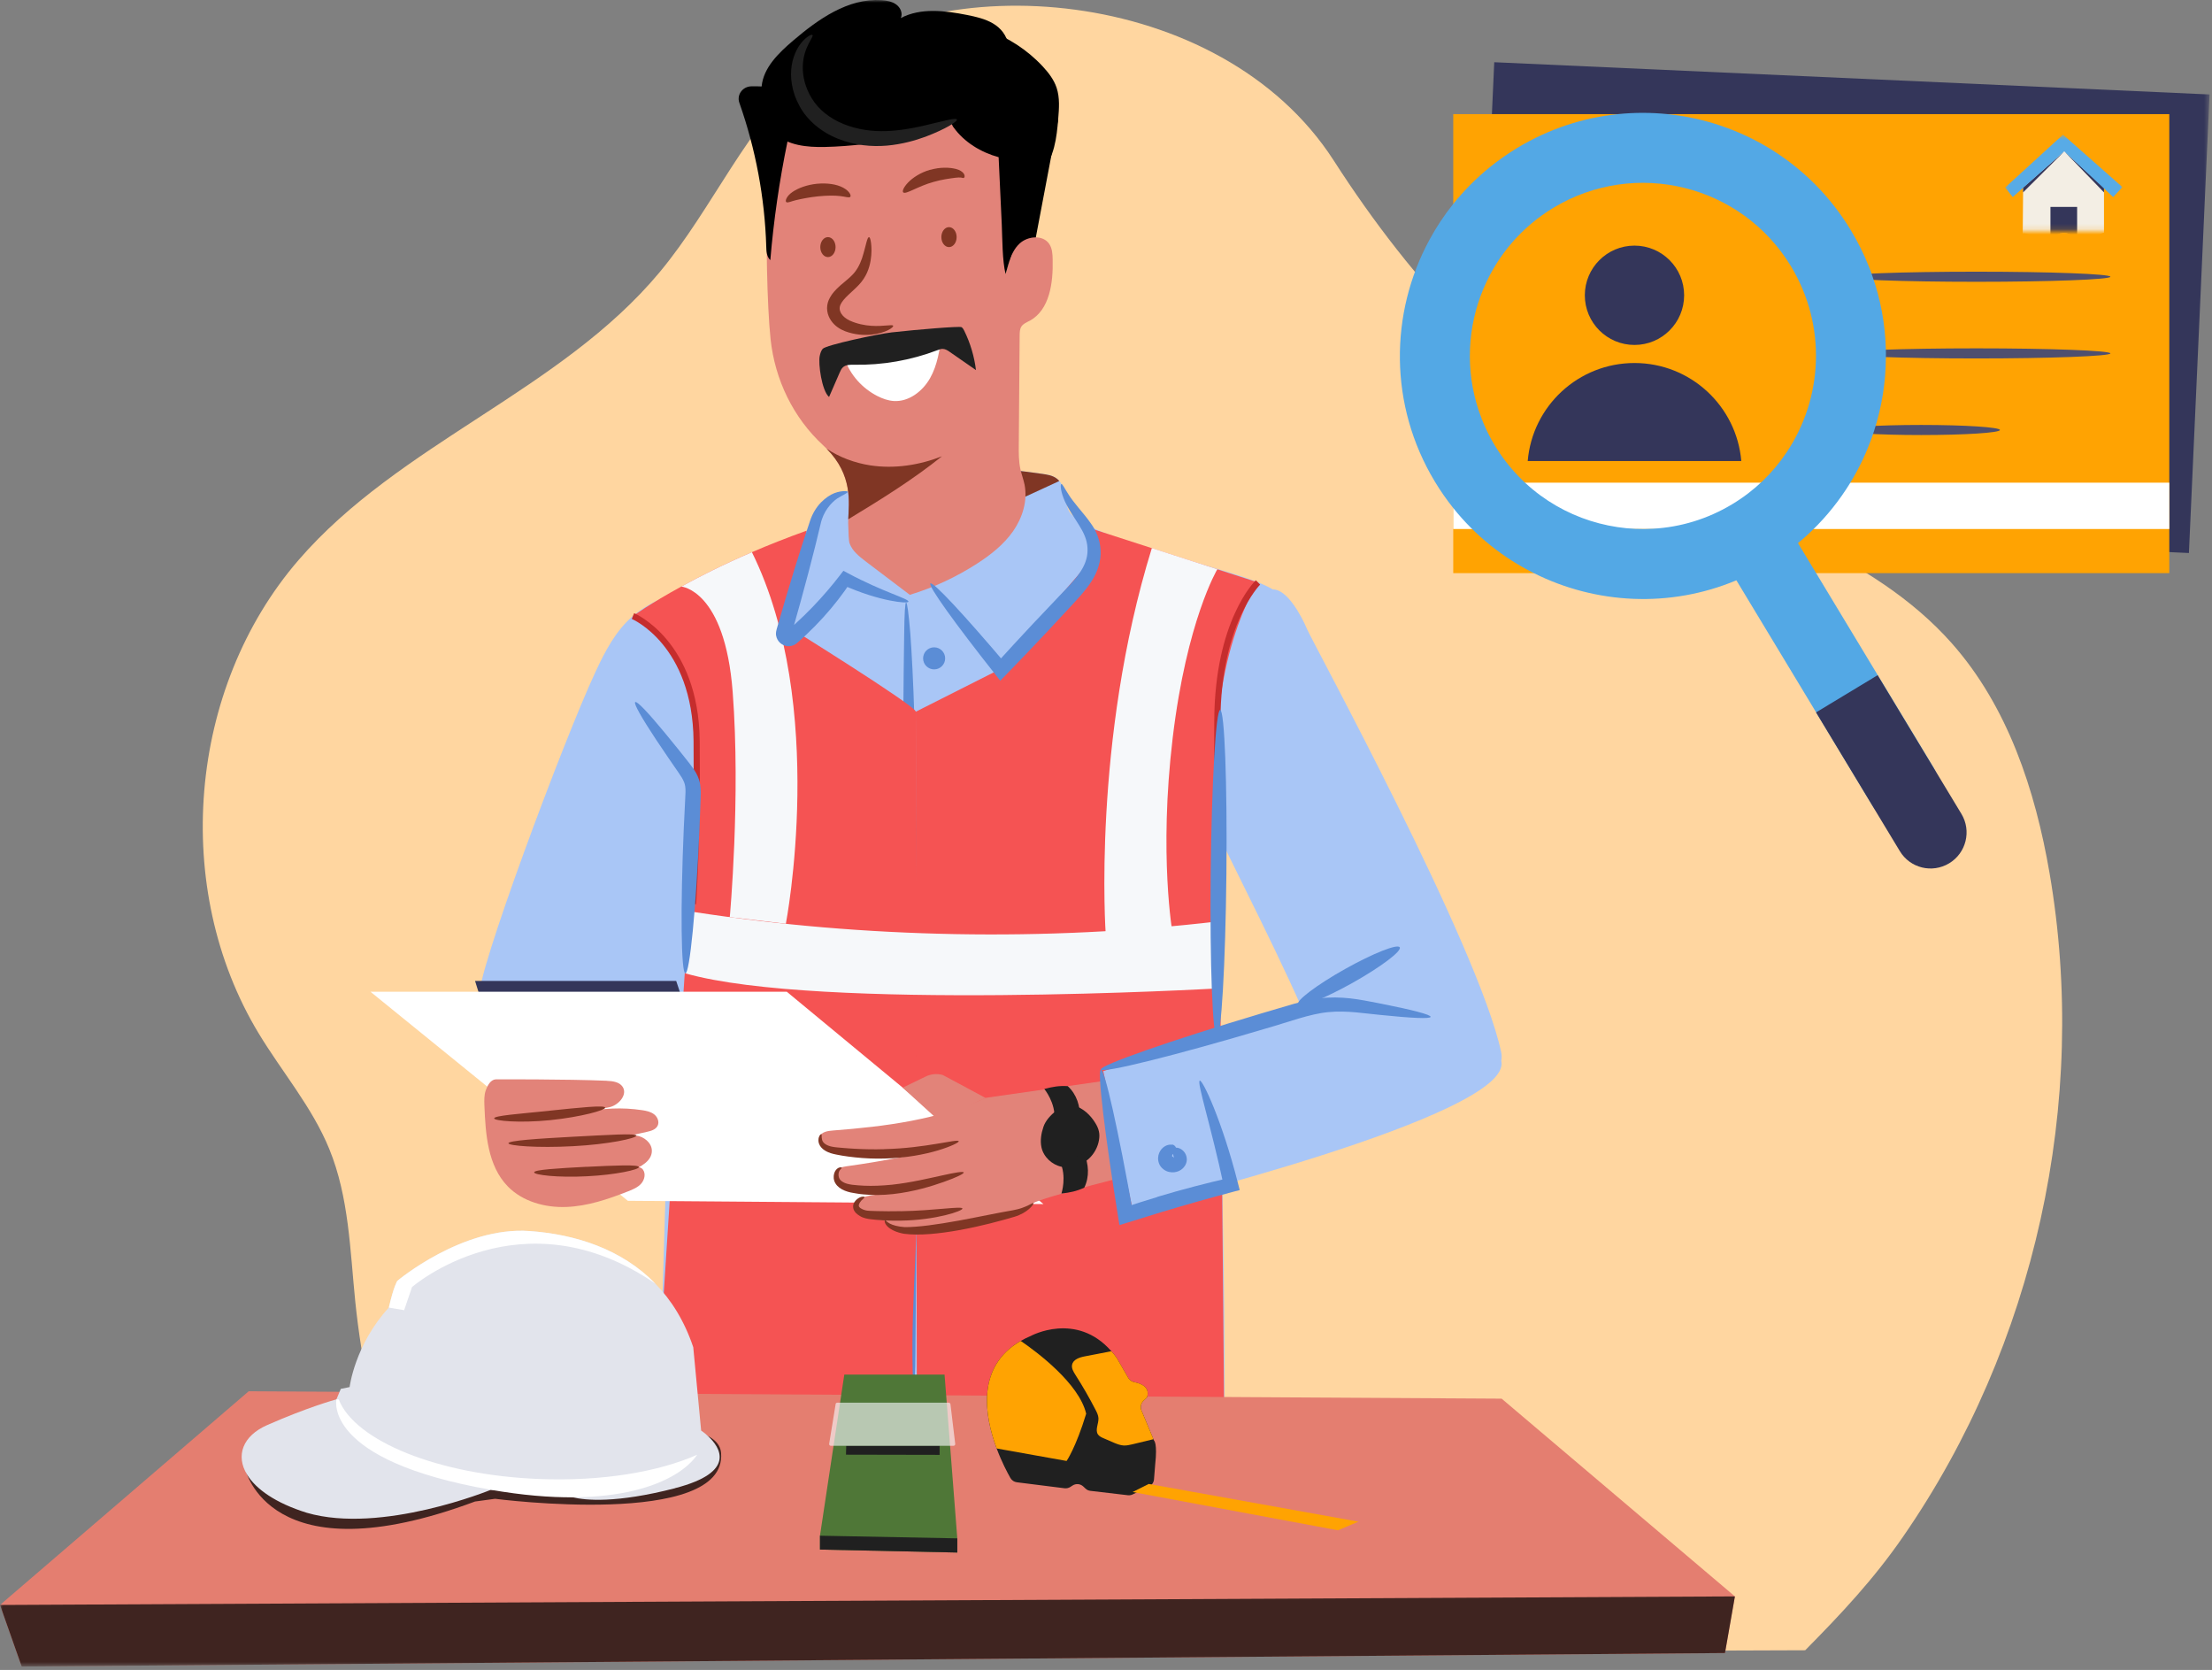 <svg width="420" height="317" viewBox="0 0 420 317" fill="none" xmlns="http://www.w3.org/2000/svg">
<rect x="0" y="0" width="420" height="317" fill="#808080" stroke="none"/>
<g clip-path="url(#clip0_1596_19378)">
<mask id="mask0_1596_19378" style="mask-type:luminance" maskUnits="userSpaceOnUse" x="0" y="0" width="420" height="317">
<path d="M419.551 0H0V316.357H419.551V0Z" fill="white"/>
</mask>
<g mask="url(#mask0_1596_19378)">
<path d="M361.357 291.687C355.824 299.712 349.613 306.344 342.758 313.269L91.451 314.146C77.87 294.659 69.858 270.772 67.448 246.98C66.466 237.248 66.243 227.211 62.535 218.146C59.295 210.191 53.575 203.536 49.13 196.19C32.484 168.701 35.678 130.649 56.675 106.33C75.859 84.117 106.494 74.209 125.268 51.645C135.468 39.386 141.738 23.84 153.81 13.417C177.064 -6.69 231.691 -3.041 253.273 30.519C268.245 53.797 287.417 74.77 311.853 87.766C331.996 98.493 355.391 104.996 370.551 122.063C381.207 134.065 386.448 149.961 389.162 165.776C396.624 209.221 386.424 255.437 361.357 291.687Z" fill="#FFD6A0"/>
<path d="M231.034 154.534C230.531 165.635 232.929 242.534 232.438 268.912C215.231 268.783 124.997 272.678 124.997 272.678L126.577 219.514C126.577 219.514 98.456 210.319 91.087 189.054C90.046 186.024 106.984 140.544 113.101 127.467C114.903 123.595 116.938 119.688 120.19 116.927C123.535 114.085 127.828 112.705 131.911 111.102C138.695 108.458 145.164 105.066 151.609 101.686C152.755 101.077 153.937 100.457 154.802 99.475C155.516 98.656 155.972 97.638 156.58 96.737C158.44 93.989 161.879 92.386 165.178 92.737L177.086 90.585C181.695 88.783 186.69 88.725 191.684 89.181C193.767 89.368 195.837 89.661 197.884 89.941C198.843 90.082 199.849 90.234 200.621 90.819C200.82 90.959 200.984 91.123 201.136 91.298C202.271 92.632 202.2 94.808 202.762 96.574C204.388 101.767 232.438 107.534 239.901 110.985C241.667 111.792 243.551 112.81 244.299 114.599C245.563 117.594 243.13 120.717 241.153 123.291C234.38 132.099 231.549 143.41 231.034 154.523V154.534Z" fill="#A9C6F6"/>
<path d="M193.193 94.972L193.286 94.118C193.286 94.118 191.66 90.843 191.684 89.193C193.766 89.38 195.836 89.673 197.883 89.954C198.843 90.094 199.849 90.246 200.621 90.831C200.82 90.971 200.983 91.135 201.135 91.311L193.193 94.972Z" fill="#803624"/>
<path d="M196.327 46.907L200.936 22.6L195.532 20.003L191.684 49.516L196.327 46.907Z" fill="black"/>
<path d="M195.488 60.897C194.926 61.201 194.294 61.447 193.944 61.973C193.628 62.453 193.616 63.061 193.604 63.623C193.558 70.571 193.499 77.507 193.441 84.444C193.429 85.988 193.417 87.544 193.745 89.053C193.967 90.047 194.33 91.006 194.54 92.012C195.137 95.054 194.154 98.247 192.388 100.797C190.621 103.335 188.142 105.3 185.545 106.973C181.579 109.535 177.263 111.547 172.748 112.916C169.952 110.798 167.156 108.681 164.361 106.564C163.133 105.616 161.822 104.599 161.308 103.125C161.156 102.704 161.097 101.206 161.05 99.347C161.05 99.101 161.05 98.844 161.062 98.575C161.179 95.404 161.963 90.211 156.945 85.169C156.746 84.959 156.547 84.76 156.325 84.561C150.605 79.297 147.142 72.091 146.312 64.383C145.984 61.295 145.738 56.288 145.633 51.142C145.481 43.41 145.622 35.35 146.195 32.94C147.142 28.928 149.259 25.021 152.722 22.775C153.026 22.576 153.354 22.389 153.704 22.319C154.43 22.167 155.167 22.518 155.845 22.822C164.513 26.752 175.274 25.641 182.948 20.003C183.299 21.102 183.743 22.179 184.281 23.208C184.89 24.39 185.627 25.501 186.457 26.518C187.533 27.852 188.797 29.033 190.189 30.039C190.048 37.374 190.306 44.72 190.949 52.031C191.3 50.568 191.674 49.059 192.411 47.773C192.423 47.773 192.423 47.773 192.423 47.773V47.749C192.727 47.199 193.101 46.696 193.569 46.252C195.137 44.778 198.049 44.532 199.231 46.322C199.792 47.164 199.851 48.229 199.874 49.246C199.979 53.621 199.348 58.815 195.488 60.909V60.897Z" fill="#E28379"/>
<path d="M155.131 34.882C157.049 34.706 158.851 34.964 160.079 35.619C161.319 36.274 161.682 37.163 161.436 37.373C161.19 37.607 160.547 37.327 159.529 37.221C158.535 37.093 157.014 37.104 155.365 37.268C153.727 37.432 152.195 37.748 151.177 37.982C150.171 38.215 149.586 38.566 149.306 38.368C149.025 38.204 149.294 37.256 150.44 36.461C151.552 35.701 153.189 35.081 155.131 34.882Z" fill="#803624"/>
<path d="M176.642 32.238C178.502 31.7 180.28 31.759 181.52 32.075C182.187 32.238 182.783 32.589 183.029 33.022C183.275 33.467 183.122 33.747 182.982 33.782C182.818 33.829 182.631 33.712 182.397 33.7C182.175 33.689 181.847 33.677 181.368 33.747C180.303 33.888 178.841 34.075 177.309 34.519C174.209 35.361 171.987 36.987 171.495 36.52C171.273 36.297 171.565 35.537 172.431 34.636C173.297 33.736 174.782 32.741 176.642 32.215V32.238Z" fill="#803624"/>
<path d="M159.575 57.868C159.446 58.184 159.411 58.417 159.435 58.698C159.47 58.979 159.575 59.283 159.751 59.552C160.078 60.09 160.663 60.523 161.33 60.851C162.71 61.482 164.196 61.763 165.412 61.845C167.88 62.009 169.459 61.517 169.588 61.845C169.717 62.102 168.29 63.225 165.435 63.529C164.02 63.658 162.312 63.564 160.452 62.874C159.528 62.512 158.499 61.903 157.785 60.839C157.434 60.324 157.165 59.704 157.072 59.014C156.967 58.324 157.095 57.54 157.364 56.932C157.926 55.704 158.733 54.943 159.481 54.253C160.242 53.587 160.944 53.048 161.517 52.499C162.652 51.469 163.26 50.229 163.669 49.048C164.43 46.685 164.628 44.989 165.003 45.024C165.166 45.024 165.307 45.445 165.4 46.205C165.482 46.966 165.541 48.065 165.307 49.469C165.19 50.171 164.991 50.931 164.64 51.738C164.289 52.534 163.751 53.364 163.084 54.066C161.798 55.446 160.16 56.558 159.552 57.891L159.575 57.868Z" fill="#803624"/>
<path d="M174.198 188.563C174.187 209.057 174.034 227.597 173.941 241.014C173.882 247.717 173.836 253.156 173.812 256.911C173.789 260.666 173.684 262.748 173.473 262.76C173.262 262.771 172.982 260.701 172.654 256.958C172.362 253.203 172.069 247.775 171.835 241.049C171.391 227.621 171.204 209.057 171.215 188.575C171.227 168.081 171.403 149.54 171.508 136.123C171.566 129.409 171.613 123.982 171.683 120.227C171.73 116.472 171.847 114.39 172.046 114.378C172.256 114.378 172.525 116.437 172.841 120.192C173.122 123.946 173.403 129.374 173.613 136.1C174.046 149.529 174.21 168.092 174.198 188.575V188.563Z" fill="#5B8DD6"/>
<path d="M160.523 68.302C166.898 69.799 173.964 67.974 178.818 63.576C178.42 66.407 177.999 69.308 176.595 71.788C175.192 74.268 172.572 76.291 169.729 76.127C168.63 76.057 167.577 75.683 166.594 75.18C163.74 73.73 161.436 71.18 160.395 68.162" fill="white"/>
<path d="M180.189 46.907C180.99 46.907 181.639 46.059 181.639 45.012C181.639 43.966 180.99 43.117 180.189 43.117C179.387 43.117 178.738 43.966 178.738 45.012C178.738 46.059 179.387 46.907 180.189 46.907Z" fill="#803624"/>
<path d="M157.202 48.802C158.004 48.802 158.653 47.953 158.653 46.907C158.653 45.86 158.004 45.012 157.202 45.012C156.402 45.012 155.752 45.86 155.752 46.907C155.752 47.953 156.402 48.802 157.202 48.802Z" fill="#803624"/>
<path d="M161.061 98.574C161.178 95.404 161.962 90.21 156.943 85.169C159.412 86.818 162.289 87.883 165.237 88.339C169.811 89.041 174.548 88.304 178.853 86.619C173.273 91.1 167.179 94.866 161.061 98.574Z" fill="#803624"/>
<path d="M174.21 227.796C173.871 242.313 172.292 256.899 174.081 271.322C157.611 272.024 141.095 271.767 124.648 270.527C124.894 257.952 131.959 158.536 132.24 149.295C132.404 143.563 132.567 137.738 131.105 132.181C129.292 125.292 126.075 120.964 120.191 116.94C120.191 116.94 123.373 114.624 129.35 111.348H129.374C132.895 109.395 137.387 107.137 142.767 104.821C145.926 103.464 149.388 102.084 153.143 100.739C153.459 100.622 148.523 118.25 148.523 118.25C148.523 118.25 173.883 133.971 173.883 135.094C174.011 161.121 174.14 187.136 174.28 213.151C174.304 218.04 174.327 222.918 174.21 227.796Z" fill="#F55353"/>
<path d="M285.054 201.371L249.167 196.108C245.096 185.58 232.498 161.121 231.679 159.027C230.72 156.524 232.58 153.248 231.609 150.745C230.767 148.558 229.924 146.37 229.328 144.113C226.743 134.299 229.644 122.8 237.727 116.647C239.002 115.676 240.054 111.957 241.657 111.898C244.371 111.793 247.12 116.916 248.172 119.419C249.178 121.829 280.633 179.439 285.019 199.652C285.148 200.225 285.16 200.81 285.054 201.371Z" fill="#A9C6F6"/>
<path d="M173.883 135.105L188.879 127.537L207.653 105.757L207.127 100.317L238.85 110.564C238.85 110.564 228.884 125.42 231.376 152.394C231.493 161.331 232.44 268.936 232.44 268.936L174.082 271.334L173.883 135.117V135.105Z" fill="#F55353"/>
<path d="M196.598 117.922C198.13 116.308 199.627 114.729 201.078 113.196C202.54 111.664 203.944 110.272 204.938 108.845C205.944 107.406 206.494 105.967 206.494 104.494C206.529 103.055 206.061 101.733 205.382 100.54C204.716 99.347 203.944 98.259 203.335 97.253C202.715 96.235 202.212 95.323 201.92 94.504C201.312 92.89 201.347 91.919 201.522 91.884C201.744 91.825 202.095 92.667 202.961 93.977C203.382 94.644 203.979 95.404 204.692 96.282C205.406 97.171 206.295 98.153 207.184 99.44C208.073 100.692 208.892 102.435 208.973 104.458C209.114 106.435 208.389 108.634 207.231 110.377C206.084 112.167 204.61 113.688 203.207 115.22C201.78 116.764 200.294 118.355 198.773 119.981C196.083 122.847 193.486 125.56 191.053 128.064L189.918 129.222L188.948 127.982C181.297 118.308 176.162 111.161 176.654 110.752C177.157 110.342 183.146 116.799 191.112 126.204L189.006 126.134C191.345 123.56 193.896 120.788 196.586 117.922H196.598Z" fill="#5B8DD6"/>
<path d="M131.665 173.11C164.126 178.105 198.621 178.748 231.245 174.912C231.374 178.257 231.07 183.884 231.058 187.639C231.058 187.639 155.399 191.955 130.133 184.773L131.665 173.11Z" fill="#F6F8FA"/>
<path d="M255.378 183.954C260.724 180.959 265.379 179.111 265.777 179.836C266.175 180.55 262.174 183.568 256.84 186.562C251.495 189.557 246.839 191.405 246.441 190.68C246.044 189.966 250.044 186.948 255.378 183.954Z" fill="#5B8DD6"/>
<path d="M329.411 303.045L327.528 313.795L176.198 314.988L163.647 315.094L4.117 316.357L0 304.671L47.222 264.104L285.125 265.508L329.411 303.045Z" fill="#E47E70"/>
<path d="M329.411 303.045L327.528 313.795L176.198 314.988L163.647 315.093L4.117 316.357L0 304.671L138.883 303.981L163.366 303.864L329.411 303.045Z" fill="#3F2420"/>
<path d="M177.367 127.07C178.523 127.07 179.461 126.133 179.461 124.976C179.461 123.819 178.523 122.882 177.367 122.882C176.21 122.882 175.273 123.819 175.273 124.976C175.273 126.133 176.21 127.07 177.367 127.07Z" fill="#5B8DD6"/>
<path d="M91.09 189.066L90.201 186.212H128.393L129.34 189.066H91.09Z" fill="#34365A"/>
<path d="M70.338 188.259H149.389L198.121 228.568L119.21 227.948L70.338 188.259Z" fill="white"/>
<path d="M115.208 205.173C116.319 205.22 117.594 205.372 118.214 206.296C119.197 207.77 117.536 209.712 115.816 210.157C114.097 210.601 112.19 210.355 110.634 211.209C114.319 210.344 118.156 210.18 121.899 210.741C122.706 210.858 123.548 211.034 124.192 211.525C124.835 212.016 125.233 212.952 124.87 213.689C124.507 214.438 123.595 214.695 122.788 214.871C120.682 215.339 118.589 215.806 116.483 216.263C117.887 215.806 119.361 215.339 120.823 215.561C122.285 215.783 123.724 216.918 123.77 218.392C123.829 220.38 121.63 221.55 119.77 222.252C120.039 221.328 121.525 221.257 122.086 222.041C122.648 222.825 122.379 223.983 121.735 224.696C121.092 225.41 120.168 225.796 119.267 226.147C115.489 227.633 111.582 228.966 107.534 229.118C103.487 229.27 99.218 228.1 96.398 225.199C92.609 221.293 92.188 215.315 91.977 209.876C91.942 208.893 91.907 207.887 92.234 206.975C92.562 206.062 93.135 204.963 94.118 204.893C94.118 204.893 107.581 204.834 115.22 205.162L115.208 205.173Z" fill="#E28379"/>
<path d="M104.319 210.846C110.086 210.25 114.811 209.747 114.905 210.261C114.987 210.729 110.378 212.028 104.494 212.636C98.61 213.233 93.814 212.765 93.826 212.297C93.826 211.782 98.552 211.443 104.319 210.858V210.846Z" fill="#803624"/>
<path d="M108.66 215.795C115.339 215.455 120.743 215.081 120.825 215.572C120.906 216.064 115.514 217.245 108.753 217.584C102.004 217.947 96.541 217.502 96.541 217.023C96.541 216.52 101.98 216.157 108.66 215.795Z" fill="#803624"/>
<path d="M111.335 221.503C116.798 221.234 121.243 221.035 121.313 221.538C121.383 222.017 116.973 223.023 111.429 223.292C105.884 223.585 101.404 223.035 101.416 222.544C101.428 222.041 105.873 221.783 111.335 221.491V221.503Z" fill="#803624"/>
<path d="M171.402 206.471L175.742 204.366C176.76 203.863 177.93 203.758 179.029 204.073L187.135 208.425L178.093 212.566L171.402 206.483V206.471Z" fill="#E28379"/>
<path d="M167.892 231.656C168.991 233.271 175.752 233.902 177.671 233.528C182.759 232.545 187.848 231.563 192.924 230.569C193.474 230.463 195.802 228.732 196.235 228.381C197.369 227.48 217.36 222.228 218.811 222.287C229.444 222.743 221.033 210.332 218.811 203.875L187.146 208.402C178.115 212.566 168.079 213.841 158.16 214.602C157.177 214.672 155.996 214.859 155.586 215.76C154.978 217.116 156.709 218.31 158.136 218.754C162.3 220.041 167.553 219.421 171.916 219.514C168.126 220.251 164.464 220.883 160.639 221.409C157.048 221.901 159.341 225.094 160.242 225.199C166.231 225.913 172.313 225.737 178.244 224.673C173.869 225.445 169.494 226.217 165.108 226.977C163.903 227.188 162.429 227.679 162.312 228.896C162.195 230.136 163.611 230.896 164.815 231.188C168.406 232.054 172.278 231.75 175.694 230.323L167.88 231.633L167.892 231.656Z" fill="#E28379"/>
<path d="M167.95 218.134C175.74 217.97 181.87 216.122 182.033 216.637C182.104 216.859 180.653 217.607 178.138 218.368C175.623 219.128 172.02 219.83 167.997 219.924C165.985 219.982 164.066 219.888 162.335 219.701C161.469 219.619 160.651 219.491 159.89 219.374C159.142 219.233 158.428 219.128 157.726 218.906C157.048 218.684 156.439 218.356 156.007 217.9C155.562 217.444 155.375 216.859 155.398 216.426C155.445 215.537 155.89 215.245 155.96 215.303C156.077 215.362 155.937 215.771 156.089 216.356C156.217 216.941 156.884 217.479 158.054 217.689C158.615 217.806 159.317 217.841 160.066 217.912C160.814 217.97 161.61 218.04 162.452 218.075C164.136 218.169 165.985 218.204 167.926 218.146L167.95 218.134Z" fill="#803624"/>
<path d="M169.343 224.895C173.075 224.486 176.444 223.655 178.9 223.129C181.357 222.579 182.912 222.322 182.982 222.567C183.053 222.801 181.637 223.492 179.251 224.345C176.865 225.188 173.472 226.24 169.542 226.673C167.577 226.884 165.682 226.907 163.962 226.732C163.097 226.662 162.313 226.509 161.529 226.369C160.757 226.194 159.997 225.925 159.377 225.457C159.073 225.223 158.816 224.954 158.628 224.638C158.418 224.31 158.336 223.971 158.301 223.655C158.254 223.035 158.418 222.509 158.675 222.158C158.933 221.795 159.26 221.632 159.482 221.608C159.705 221.573 159.822 221.632 159.822 221.69C159.857 221.831 159.447 221.959 159.284 222.497C159.202 222.755 159.178 223.129 159.284 223.492C159.342 223.679 159.436 223.854 159.553 223.983C159.693 224.135 159.868 224.287 160.091 224.404C160.945 224.919 162.465 224.989 164.068 225.082C165.682 225.153 167.46 225.082 169.332 224.895H169.343Z" fill="#803624"/>
<path d="M171.04 229.925C177.45 229.819 182.62 228.907 182.737 229.41C182.866 229.866 177.719 231.609 171.075 231.714C169.426 231.749 167.847 231.691 166.42 231.562C165.706 231.48 165.051 231.457 164.326 231.27C163.975 231.176 163.612 231.048 163.32 230.86C163.027 230.697 162.747 230.486 162.489 230.24C162.255 229.971 162.033 229.632 161.998 229.246C161.939 228.86 162.056 228.521 162.185 228.275C162.477 227.784 162.828 227.55 163.121 227.375C163.425 227.211 163.694 227.152 163.881 227.152C164.08 227.152 164.209 227.281 164.162 227.316C164.092 227.421 163.916 227.515 163.53 227.924C163.355 228.123 163.168 228.392 163.086 228.673C163.016 228.965 163.086 229.094 163.355 229.316C163.647 229.527 164.127 229.737 164.618 229.808C165.121 229.878 165.811 229.866 166.501 229.901C167.893 229.936 169.414 229.948 171.017 229.913L171.04 229.925Z" fill="#803624"/>
<path d="M182 231.715C186.001 230.978 189.639 230.194 192.294 229.749C194.949 229.293 196.178 228.147 196.236 228.393C196.283 228.638 195.172 230.217 192.586 230.989C190.001 231.75 186.398 232.732 182.328 233.481C178.234 234.218 174.502 234.58 171.636 234.206C170.221 233.949 169.133 233.434 168.513 232.826C167.881 232.194 167.928 231.633 168.034 231.621C168.162 231.586 168.338 231.949 168.934 232.264C169.519 232.58 170.525 232.861 171.777 232.943C174.292 232.966 178.011 232.44 181.989 231.715H182Z" fill="#803624"/>
<path d="M250.71 190.212L209.488 203.325L215.021 229.445C215.021 229.445 287.697 211.735 285.042 201.383C282.387 191.031 265.238 193.078 265.238 193.078L250.698 190.224L250.71 190.212Z" fill="#A9C6F6"/>
<path d="M239.504 192.376C241.657 191.744 243.751 191.124 245.774 190.528C247.845 189.954 249.938 189.51 251.997 189.381C256.161 189.159 259.612 190.06 262.455 190.574C268.186 191.709 271.707 192.621 271.637 193.031C271.579 193.44 267.952 193.265 262.139 192.668C259.226 192.411 255.787 191.779 252.219 192.13C248.628 192.469 244.698 194.013 240.393 195.23C223.315 200.318 209.278 203.816 209.033 203.02C208.787 202.237 222.426 197.464 239.504 192.376Z" fill="#5B8DD6"/>
<path d="M219.713 227.211C224.532 225.76 229.176 224.567 233.399 223.608L232.393 225.245C229.866 213.431 227.187 205.36 227.807 205.138C228.334 204.927 232.03 212.706 235.06 224.626L235.387 225.912L234.054 226.263C229.913 227.363 225.351 228.638 220.578 230.077C218.391 230.755 216.262 231.41 214.192 232.053L212.554 232.556L212.285 230.907C209.747 215.139 208.32 203.149 209.033 203.032C209.747 202.915 212.367 214.694 215.174 230.427L213.279 229.281C215.35 228.591 217.502 227.901 219.725 227.234L219.713 227.211Z" fill="#5B8DD6"/>
<path d="M222.659 219.573C222.659 219.573 222.73 219.573 222.741 219.608C222.811 219.807 222.975 219.924 222.928 219.889C223.104 219.97 222.987 219.912 222.963 219.924C222.917 219.924 222.905 219.924 222.858 219.924C222.811 219.924 222.765 219.947 222.788 219.924C222.835 219.9 222.858 219.795 222.858 219.701C222.858 219.503 222.811 219.315 222.706 219.14C222.601 218.964 222.402 218.836 222.32 218.649C222.238 218.473 222.273 218.192 222.659 217.982C223.034 217.783 223.735 217.783 224.344 218.204C224.648 218.415 224.952 218.719 225.151 219.175C225.361 219.619 225.443 220.298 225.174 220.93C224.94 221.538 224.402 222.053 223.829 222.298C223.256 222.544 222.636 222.614 222.004 222.474C221.232 222.333 220.39 221.702 220.086 220.906C219.77 220.122 219.875 219.374 220.109 218.836C220.577 217.736 221.607 217.233 222.344 217.292H222.718C223.116 217.467 223.279 217.771 223.326 217.994C223.385 218.227 223.338 218.415 223.268 218.555C223.116 218.836 222.893 218.836 222.776 218.754C222.648 218.672 222.542 218.543 222.39 218.555C222.344 218.555 222.32 218.567 222.332 218.555C222.355 218.555 222.414 218.473 222.414 218.461L222.683 218.918C222.577 219.14 222.542 219.409 222.589 219.643C222.624 219.772 222.718 219.736 222.542 219.783L222.449 219.842C222.449 219.842 222.484 219.807 222.507 219.772C222.566 219.713 222.636 219.514 222.624 219.561L222.659 219.573Z" fill="#5B8DD6"/>
<path d="M157.412 75.367C158.079 73.823 158.757 72.29 159.424 70.746C159.588 70.372 159.763 69.974 160.067 69.705C160.617 69.226 161.424 69.226 162.161 69.237C167.542 69.343 172.946 68.395 177.988 66.477C178.327 66.348 178.666 66.208 179.029 66.231C179.52 66.254 179.953 66.535 180.351 66.816C182 67.962 183.649 69.109 185.311 70.255C184.995 67.658 184.234 65.12 183.076 62.769C182.948 62.511 182.807 62.254 182.562 62.102C182.211 61.891 174.21 62.546 169.32 63.096C166.653 63.4 156.816 65.494 156.207 66.219C155.891 66.594 155.751 67.085 155.646 67.565C155.33 68.98 156.02 74.185 157.424 75.367H157.412Z" fill="#202020"/>
<path d="M149.212 175.357L138.567 174.093C138.567 174.093 140.649 151.389 139.117 131.374C137.643 111.957 129.35 111.348 129.35 111.348H129.373C132.894 109.395 137.386 107.137 142.767 104.821C157.201 133.995 149.212 175.357 149.212 175.357Z" fill="#F6F8FA"/>
<path d="M150.345 120.238L150.299 120.39V120.425H150.287C150.661 120.53 149.772 120.285 149.866 120.308H149.819C149.749 120.285 149.714 120.285 149.714 120.285C149.69 120.285 149.761 120.261 149.772 120.238C149.796 120.215 149.772 120.238 149.772 120.285C149.772 120.332 149.796 120.332 149.737 120.238L149.714 120.191L149.41 119.829L149.515 119.735L149.737 119.548L150.182 119.162L151.036 118.39C152.17 117.36 153.235 116.319 154.241 115.278C156.253 113.196 157.996 111.137 159.481 109.207L160.136 108.353L161.013 108.821C167.704 112.401 172.617 113.664 172.489 114.214C172.43 114.448 171.143 114.424 168.909 113.98C166.687 113.535 163.54 112.635 159.926 110.997L161.458 110.611C160.054 112.717 158.346 114.963 156.311 117.197C155.293 118.32 154.206 119.431 153.036 120.53L152.147 121.349L151.691 121.759L151.457 121.957L151.34 122.063C151.27 122.121 151.153 122.215 151.047 122.285C150.614 122.566 150.041 122.718 149.515 122.659C148.989 122.601 148.497 122.379 148.123 122.039C147.737 121.7 147.456 121.197 147.363 120.647C147.257 120.121 147.456 119.466 147.48 119.396C149.784 111.336 152.03 104.084 153.808 98.867C154.287 97.416 155.059 96.223 155.902 95.358C156.756 94.515 157.609 93.931 158.417 93.615C159.224 93.311 159.844 93.252 160.253 93.229C160.674 93.217 160.908 93.252 160.932 93.357C161.013 93.58 160.124 93.907 158.943 94.644C157.832 95.428 156.346 97.03 155.82 99.44C154.568 104.797 152.638 112.143 150.334 120.203L150.345 120.238Z" fill="#5B8DD6"/>
<path d="M231.141 108.061C231.141 108.061 225.328 117.758 222.661 140.089C219.994 162.419 222.661 177.298 222.661 177.298H209.946C209.946 177.298 207.337 140.767 218.707 104.037L231.141 108.061Z" fill="#F6F8FA"/>
<path d="M132.193 171.648L131.023 171.566C131.023 171.449 131.877 159.331 131.69 140.685C131.502 122.449 120.074 117.536 119.957 117.489L120.402 116.401C120.519 116.448 132.66 121.607 132.859 140.674C133.046 159.366 132.193 171.531 132.181 171.66L132.193 171.648Z" fill="#C52D2D"/>
<path d="M230.66 174.924C230.66 174.725 230.45 154.337 230.555 136.732C230.66 117.969 238.123 110.448 238.451 110.144L239.269 110.974C239.199 111.044 231.83 118.507 231.725 136.732C231.619 154.325 231.83 174.702 231.83 174.901H230.66V174.924Z" fill="#C52D2D"/>
<path d="M232.862 165.87C232.686 183.042 231.879 196.962 231.06 196.95C230.242 196.938 229.703 183.007 229.879 165.847C230.054 148.675 230.861 134.767 231.68 134.767C232.511 134.767 233.037 148.698 232.862 165.87Z" fill="#5B8DD6"/>
<path d="M132.813 157.354C132.158 172.537 130.954 184.808 130.135 184.773C129.316 184.738 129.176 172.409 129.831 157.226C129.924 155.331 130.018 153.482 130.1 151.693C130.146 150.78 130.205 149.985 130.111 149.341C130.041 148.721 129.795 148.183 129.421 147.552C129.047 146.943 128.556 146.277 128.123 145.633C127.678 144.99 127.245 144.37 126.836 143.762C126.017 142.545 125.257 141.411 124.555 140.381C121.806 136.217 120.274 133.527 120.613 133.281C120.952 133.035 123.081 135.293 126.251 139.13C127.035 140.1 127.901 141.153 128.825 142.288C129.281 142.861 129.749 143.458 130.24 144.066C130.72 144.686 131.223 145.282 131.749 146.054C132.264 146.803 132.778 147.809 132.942 148.909C133.118 149.973 133.047 150.944 133.024 151.821C132.954 153.611 132.884 155.459 132.813 157.366V157.354Z" fill="#5B8DD6"/>
<path d="M203.862 209.829C205.628 210.332 207.067 211.665 208.003 213.233C208.295 213.712 208.541 214.227 208.658 214.789C208.775 215.315 208.763 215.865 208.67 216.403C208.459 217.748 207.757 219.011 206.763 219.947C205.394 221.234 203.406 221.877 201.569 221.491C199.733 221.105 198.13 219.62 197.744 217.783C197.475 216.496 197.698 215.151 198.119 213.911C198.879 211.619 202.096 209.326 203.862 209.829Z" fill="#202020"/>
<path d="M198.283 206.717C199.921 206.284 201.102 206.085 202.74 206.179C204.448 207.758 205.15 210.016 205.044 212.343C203.699 212.367 200.155 212.145 200.213 212.531C200.471 209.349 198.283 206.717 198.283 206.717Z" fill="#202020"/>
<path d="M201.523 226.568C203.207 226.381 204.377 226.135 205.874 225.457C206.892 223.363 206.74 221.012 205.804 218.883C204.541 219.351 201.312 220.836 201.23 220.45C202.622 223.328 201.535 226.568 201.535 226.568H201.523Z" fill="#202020"/>
<path d="M46.555 278.796C46.555 278.796 50.953 299.653 90.198 285.031L93.999 284.516C93.999 284.516 138.052 290.237 136.917 275.825C136.286 267.742 109.159 271.801 109.159 271.801L46.555 278.796Z" fill="#3F2420"/>
<path d="M128.192 282.505C116.893 285.417 111.103 284.797 108.775 284.236C107.897 284.025 107.523 283.827 107.523 283.827L93.206 282.809C93.206 282.809 72.466 291.301 58.254 287.172C52.311 285.324 48.603 282.668 46.931 279.955C44.673 276.305 46.112 272.55 50.721 270.527C58.511 267.099 63.564 265.731 63.868 265.637H63.88L64.711 263.648L66.383 263.309C66.383 263.309 67.343 255.308 73.823 248.22C74.759 244.137 75.425 243.155 75.425 243.155C75.425 243.155 87.754 232.756 100.563 233.691C109.243 234.311 118.027 237.107 124.402 243.646C127.456 246.757 129.947 250.735 131.631 255.741L133.129 271.568C133.129 271.568 133.737 271.954 134.439 272.62C136.696 274.703 139.983 279.452 128.181 282.493L128.192 282.505Z" fill="#E2E4EC"/>
<path d="M132.38 276.153C128.894 281.241 117.021 286.961 93.218 282.809C61.143 277.217 63.88 265.637 63.88 265.637C63.88 265.637 64.021 265.637 64.313 265.648C67.378 273.521 83.169 280.025 102.435 280.761C114.308 281.229 125.046 279.405 132.38 276.153Z" fill="white"/>
<path d="M124.402 243.646C98.995 226.252 78.232 244.324 78.232 244.324L76.735 248.711L73.834 248.22C74.77 244.137 75.436 243.155 75.436 243.155C75.436 243.155 87.766 232.756 100.574 233.691C109.254 234.311 118.038 237.107 124.414 243.646H124.402Z" fill="white"/>
<path d="M181.765 292.026V294.717L155.691 294.155V291.523L160.312 260.935H179.344L181.765 292.026Z" fill="#4F7737"/>
<path d="M181.765 292.026V294.717L155.691 294.155V291.523L181.765 292.026Z" fill="#202020"/>
<path d="M178.409 274.457V276.177L160.629 276.141L160.676 274.457H178.409Z" fill="#202020"/>
<path opacity="0.63" d="M158.665 266.549L157.437 274.071C157.402 274.27 157.554 274.457 157.764 274.457H181.042C181.241 274.457 181.393 274.281 181.37 274.082L180.469 266.561C180.446 266.397 180.305 266.269 180.141 266.269H158.981C158.817 266.269 158.677 266.386 158.653 266.549H158.665Z" fill="#F6F8FA"/>
<path d="M219.338 278.025L219.116 280.821C219.069 281.406 218.718 281.92 218.18 282.178L215.057 283.687C214.776 283.827 214.46 283.874 214.144 283.839L207.044 283.008C206.693 282.973 206.365 282.821 206.108 282.575L205.687 282.178C205.125 281.651 204.283 281.581 203.64 282.002L203.242 282.259C202.915 282.47 202.517 282.564 202.131 282.517L193.089 281.382C192.562 281.324 192.118 281.02 191.849 280.563C191.264 279.534 190.188 277.499 189.24 274.96C186.913 268.714 185.345 259.414 193.814 254.548C194.399 254.209 195.031 253.893 195.721 253.601C195.721 253.601 204.353 248.887 211.021 256.502C211.36 256.876 211.688 257.285 212.004 257.73C212.05 257.788 212.085 257.847 212.12 257.917L214.226 261.567C214.472 261.988 214.893 262.28 215.372 262.374C216.507 262.584 218.46 263.263 217.782 265.275L217.115 265.918C216.624 266.398 216.472 267.123 216.741 267.755L219.01 273.206L219.127 273.475C219.127 273.475 219.794 273.943 219.338 278.025Z" fill="#202020"/>
<path d="M206.237 268.362C204.26 274.855 202.517 277.334 202.517 277.334L189.24 274.96C186.913 268.713 185.345 259.414 193.814 254.548C196.82 256.607 204.868 262.572 206.237 268.362Z" fill="#FFA302"/>
<path d="M219.012 273.205C217.667 273.532 216.322 273.848 214.989 274.176C214.45 274.304 213.912 274.421 213.363 274.398C212.731 274.363 212.134 274.129 211.561 273.895C210.871 273.603 210.181 273.31 209.502 273.006C209.128 272.842 208.73 272.655 208.485 272.316C207.876 271.45 208.625 270.257 208.567 269.193C208.532 268.655 208.286 268.152 208.04 267.672C206.859 265.379 205.572 263.133 204.18 260.969C203.817 260.385 203.42 259.741 203.56 259.074C203.759 258.057 204.987 257.659 206.005 257.472C207.678 257.144 209.35 256.829 211.023 256.501C211.362 256.875 211.69 257.285 212.006 257.729C212.052 257.788 212.088 257.846 212.123 257.916L214.228 261.566C214.474 261.987 214.895 262.28 215.375 262.373C216.509 262.584 218.463 263.262 217.784 265.274L217.117 265.917C216.626 266.397 216.474 267.122 216.743 267.754L219.012 273.205Z" fill="#FFA302"/>
<path d="M215.057 283.23L254.044 290.494L257.928 288.856L218.11 281.697L215.057 283.23Z" fill="#FFA302"/>
<path d="M145.457 18.085C144.509 20.564 145.223 23.547 147.188 25.384C149.586 27.618 153.259 27.969 156.604 27.899C166.138 27.688 179.005 25.349 187.135 20.553C190.504 18.576 190.363 15.757 191.428 11.897C191.708 10.879 191.767 9.791 191.556 8.75C190.714 4.492 187.018 3.521 183.625 2.843C179.414 2.012 174.794 1.439 171.039 3.428C171.448 2.539 170.981 1.451 170.185 0.866C169.39 0.281 168.349 0.082 167.343 0.024C161.003 -0.362 155.353 3.65 150.604 7.697C147.82 10.072 144.942 12.856 144.615 16.412C143.959 16.377 143.293 16.377 142.638 16.389C140.988 16.435 139.854 18.003 140.38 19.5C143.48 28.297 145.211 37.538 145.492 46.813C145.515 47.726 145.574 48.744 146.264 49.375C146.896 41.83 147.983 34.321 149.516 26.904" fill="black"/>
<path d="M181.051 24.167C183.087 27.01 186.257 28.916 189.614 29.841L190.211 42.649C190.328 45.258 190.304 49.492 190.936 52.031C191.778 48.685 197.007 33.326 197.755 32.531C200.2 29.958 200.633 26.133 200.925 22.588C201.089 20.6 201.253 18.553 200.621 16.658C200.107 15.114 199.077 13.78 197.966 12.587C195.042 9.452 191.333 7.042 187.286 5.639C186.853 5.487 186.374 5.346 185.929 5.487C185.134 5.732 184.853 6.691 184.678 7.499C183.894 11.09 178.993 21.313 181.028 24.156L181.051 24.167Z" fill="black"/>
<path d="M160.207 23.559C162.862 24.635 165.693 24.974 168.243 24.881C170.817 24.799 173.156 24.355 175.121 23.922C179.052 23.009 181.531 22.272 181.684 22.694C181.824 23.044 179.66 24.46 175.718 25.957C173.741 26.682 171.273 27.384 168.419 27.642C165.553 27.887 162.277 27.618 159.096 26.331C155.926 25.08 153.212 22.787 151.785 20.085C150.323 17.43 149.96 14.599 150.334 12.365C150.697 10.095 151.738 8.481 152.604 7.616C153.493 6.738 154.159 6.493 154.276 6.645C154.417 6.808 154.042 7.335 153.54 8.306C153.048 9.265 152.475 10.715 152.428 12.575C152.37 14.412 152.873 16.646 154.159 18.705C155.399 20.763 157.552 22.495 160.207 23.559Z" fill="#202020"/>
<path d="M419.538 17.932L283.717 11.812L279.795 98.857L415.616 104.977L419.538 17.932Z" fill="#34365A"/>
<path d="M411.891 21.664H275.932V108.798H411.891V21.664Z" fill="#FFA302"/>
<path d="M375.266 51.574C389.315 51.574 400.708 52.007 400.708 52.533C400.708 53.06 389.315 53.493 375.266 53.493C361.218 53.493 349.824 53.06 349.824 52.533C349.824 52.007 361.218 51.574 375.266 51.574Z" fill="#4E4F6F"/>
<path d="M375.266 66.126C389.315 66.126 400.708 66.559 400.708 67.085C400.708 67.612 389.315 68.044 375.266 68.044C361.218 68.044 349.824 67.612 349.824 67.085C349.824 66.559 361.218 66.126 375.266 66.126Z" fill="#4E4F6F"/>
<path d="M364.774 80.666C373.032 80.666 379.735 81.099 379.735 81.625C379.735 82.152 373.044 82.584 364.774 82.584C356.503 82.584 349.812 82.152 349.812 81.625C349.812 81.099 356.503 80.666 364.774 80.666Z" fill="#4E4F6F"/>
<path d="M310.344 65.482C315.551 65.482 319.772 61.261 319.772 56.054C319.772 50.847 315.551 46.626 310.344 46.626C305.138 46.626 300.916 50.847 300.916 56.054C300.916 61.261 305.138 65.482 310.344 65.482Z" fill="#34365A"/>
<path d="M330.616 87.521H290.072C290.95 77.087 299.688 68.91 310.344 68.91C321 68.91 329.738 77.098 330.627 87.521H330.616Z" fill="#34365A"/>
<mask id="mask1_1596_19378" style="mask-type:luminance" maskUnits="userSpaceOnUse" x="380" y="25" width="23" height="19">
<path d="M402.988 25.56H380.447V43.854H402.988V25.56Z" fill="white"/>
</mask>
<g mask="url(#mask1_1596_19378)">
<path d="M399.491 34.789V44.182C398.731 44.322 397.667 44.966 396.684 45.586C395.959 46.042 395.187 45.726 394.391 45.293C393.76 44.942 393.116 44.498 392.496 44.299C391.397 43.948 390.215 44.732 389.326 45.223C389.104 45.352 388.894 45.457 388.706 45.527C387.817 45.843 386.098 44.72 384.87 44.381C384.554 44.287 384.285 44.276 384.062 44.322L384.144 35.198L391.865 28.32L399.491 34.789Z" fill="#F3EEE4"/>
<path d="M391.947 28.718L399.492 36.52V35.596L391.947 28.718Z" fill="#34365A"/>
<path d="M391.97 28.718L384.133 36.52V35.584L391.97 28.718Z" fill="#34365A"/>
<path d="M394.391 39.292V45.281C393.76 44.93 393.116 44.486 392.496 44.287C391.397 43.936 390.215 44.72 389.326 45.211V39.28H394.391V39.292Z" fill="#34365A"/>
<path d="M382.167 37.409L391.946 28.718L401.234 37.409L403 35.526L391.712 25.56L380.729 35.596L382.167 37.409Z" fill="#58ABE6"/>
</g>
<path d="M411.891 91.626H275.932V100.422H411.891V91.626Z" fill="white"/>
<path d="M358.069 66.208C357.941 61.517 357.087 56.803 355.461 52.241C355.285 51.715 355.087 51.188 354.876 50.662C353.94 48.299 352.794 45.971 351.437 43.725C343.647 30.8 330.522 23.079 316.602 21.664C313.502 21.348 310.356 21.337 307.232 21.664C300.659 22.331 294.131 24.436 288.095 28.074C286.224 29.209 284.469 30.449 282.82 31.782C280.247 33.876 277.942 36.204 275.93 38.719C274.199 40.871 272.69 43.164 271.392 45.562C263.858 59.482 263.671 76.899 272.444 91.427C273.509 93.194 274.679 94.867 275.93 96.434C280.176 101.745 285.428 105.897 291.242 108.798C302.998 114.694 317.035 115.454 329.68 110.167C330.674 109.757 331.668 109.301 332.651 108.798C333.715 108.272 334.768 107.687 335.798 107.067C337.786 105.862 339.658 104.529 341.401 103.09C341.962 102.634 342.5 102.154 343.038 101.674C345.939 99.031 348.442 96.071 350.536 92.878C352.443 89.977 353.999 86.877 355.192 83.649C355.438 83.017 355.66 82.374 355.859 81.73C357.297 77.285 358.046 72.63 358.081 67.939C358.093 67.366 358.093 66.781 358.069 66.208ZM328.931 95.697C324.205 98.551 319.047 100.072 313.888 100.364C311.619 100.505 309.35 100.399 307.115 100.06C297.769 98.668 289.101 93.276 283.826 84.561C282.528 82.409 281.51 80.163 280.75 77.87C278.211 70.232 278.632 62.055 281.639 54.873C281.697 54.744 281.744 54.616 281.802 54.499C284.411 48.44 288.879 43.117 294.95 39.444C310.496 30.063 330.697 35.046 340.079 50.58C346.887 61.868 346.115 75.613 339.213 85.895C336.628 89.766 333.177 93.135 328.931 95.697Z" fill="#53A8E5"/>
<path d="M340.42 101.487L367.172 145.774C369.114 148.99 368.084 153.202 364.844 155.155C361.627 157.097 357.416 156.067 355.475 152.839L328.723 108.552C326.769 105.312 327.81 101.113 331.027 99.159C332.641 98.177 334.525 97.954 336.209 98.376C337.893 98.797 339.449 99.861 340.432 101.487H340.42Z" fill="#53A8E5"/>
<path d="M356.514 128.169L372.422 154.5C374.364 157.717 373.335 161.928 370.095 163.881C366.854 165.835 362.667 164.794 360.725 161.565L344.816 135.234L356.514 128.169Z" fill="#34365A"/>
</g>
</g>
<defs>
<clipPath id="clip0_1596_19378">
<rect width="419.937" height="317" fill="white"/>
</clipPath>
</defs>
</svg>
